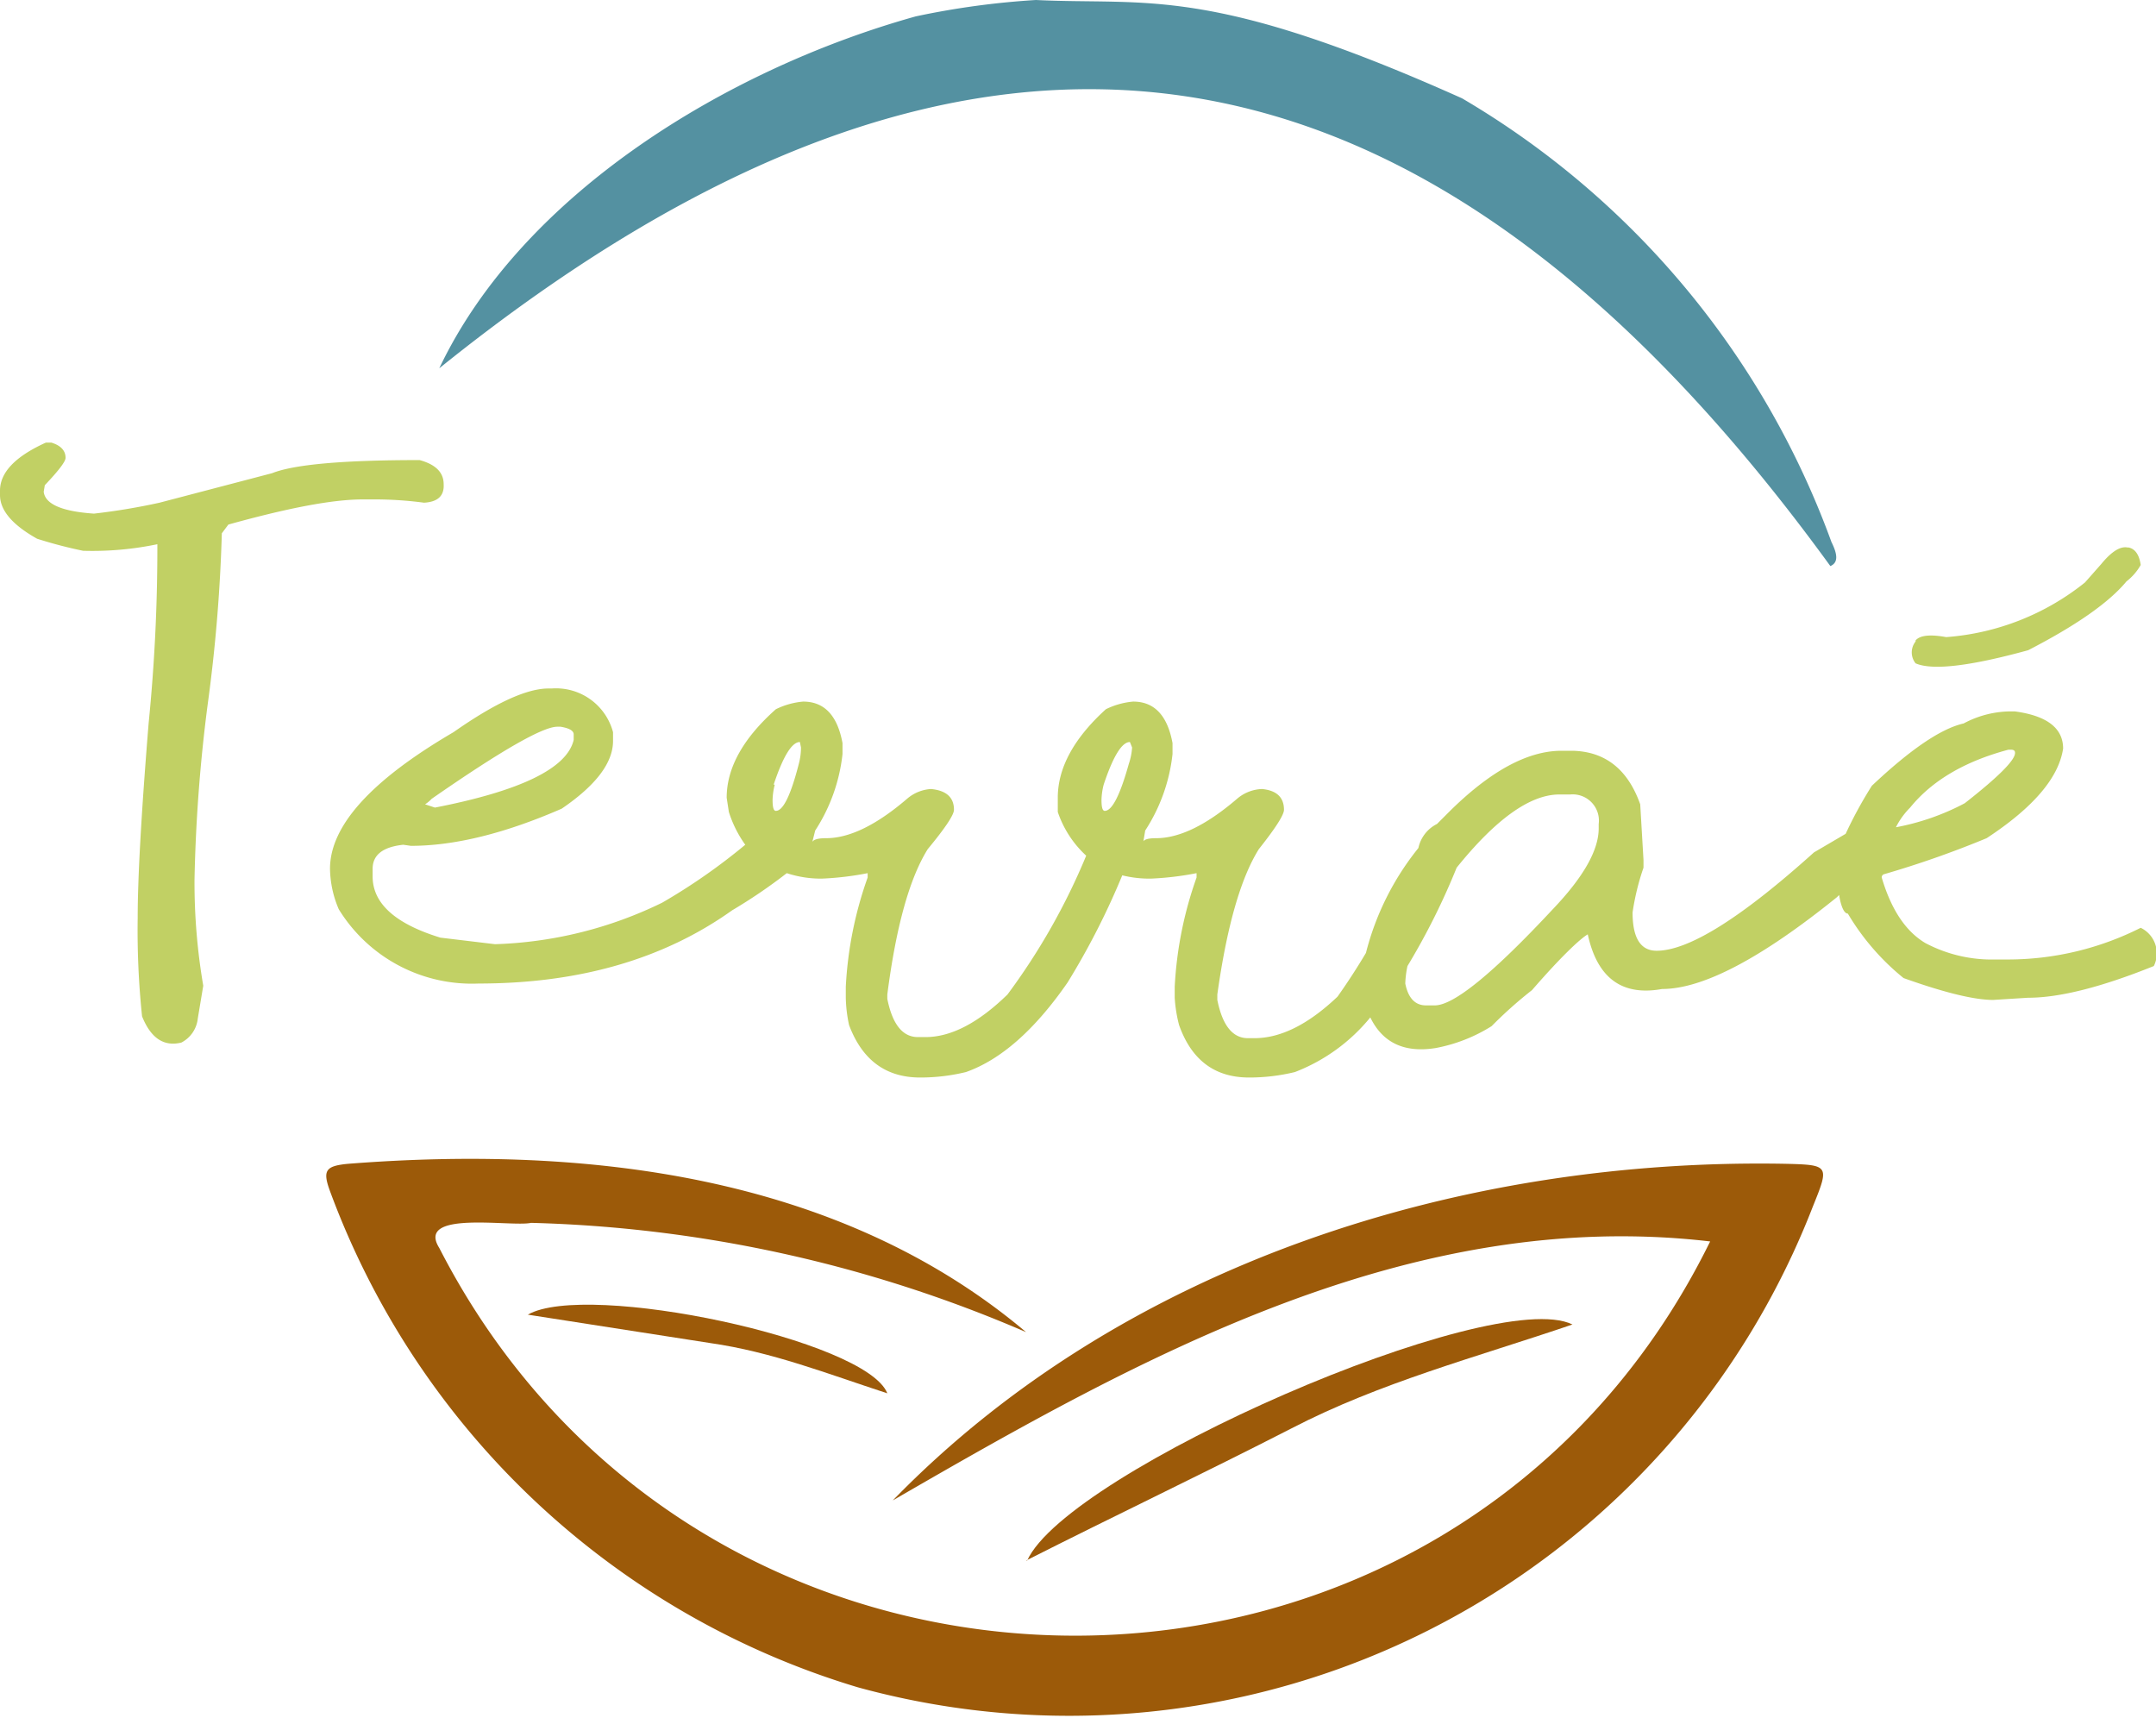 <svg id="theme-logo" xmlns="http://www.w3.org/2000/svg" viewBox="0 0 197.3 157.2" preserveAspectRatio="xMinYMin meet">
  <path d="M94 142.8c3.7-8.2 42.6-25.2 49.9-21.6-8.8 3-17.6 5.3-25.7 9.5-8 4.1-16.2 8-24.3 12.1" fill="#9c5a09"/>
  <path d="M167.6 49.6A78 78 0 0 0 133.8 9C110.6-1.4 105 .5 94.8 0V0a74.2 74.2 0 0 0-11 1.5c-17.2 4.8-36 16.2-43.6 32.2C89.5-6 130.6 1 167.5 51.8c.7-.3.7-1 .1-2.2" fill="#5491a1"/>
  <path d="M38.4 42.1q-10.5 0-13.5 1.2L14.6 46a59 59 0 0 1-6 1q-4.4-.3-4.6-2V45l.1-.6q1.9-2 1.9-2.5 0-1-1.3-1.4h-.5Q0 42.4 0 44.9v.4q0 2.1 3.4 4a41.2 41.2 0 0 0 4.2 1.1 29.1 29.1 0 0 0 6.8-.6 161 161 0 0 1-.8 16.4q-1 12.3-1 17.8a75.6 75.6 0 0 0 .4 9q1.2 3 3.6 2.4a2.8 2.8 0 0 0 1.5-2.2l.5-3a56.1 56.1 0 0 1-.8-9.7 146 146 0 0 1 1.2-16 146.1 146.1 0 0 0 1.3-15.7l.6-.8c5.4-1.5 9.5-2.3 12.3-2.3h1.2a34 34 0 0 1 4.4.3q1.9-.1 1.8-1.7 0-1.6-2.2-2.2M195.9 84.9a27 27 0 0 1-12.2 2.9h-1.1a13 13 0 0 1-6.4-1.5q-2.7-1.6-4-6a.3.3 0 0 1 .2-.3 89.8 89.8 0 0 0 9.4-3.3q6.4-4.2 7-8.2 0-2.8-4.4-3.4h-.6a9.2 9.2 0 0 0-4.1 1.1q-3.1.7-8.4 5.7a38.3 38.3 0 0 0-2.4 4.4L166 78Q156 87 151.6 87q-2.2 0-2.2-3.5a22.4 22.4 0 0 1 1-4.1v-.7l-.3-5.1q-1.7-4.8-6.2-4.9h-1q-4.7 0-10.4 5.7l-1 1a3.2 3.2 0 0 0-1.7 2.2 25.1 25.1 0 0 0-4.8 9.6 59.8 59.8 0 0 1-2.6 4q-4 3.8-7.6 3.8h-.6q-2.1 0-2.8-3.5V91q1.3-9.3 3.8-13.3 2.3-2.9 2.3-3.6 0-1.7-2-1.9a3.7 3.7 0 0 0-2.3.9q-4.2 3.6-7.4 3.6-1.3 0-1.2.5l.2-1.2a16 16 0 0 0 2.5-7v-1q-.7-3.8-3.6-3.8a7 7 0 0 0-2.5.7q-4.4 4-4.4 8.1v1.3a9.6 9.6 0 0 0 2.6 4A59.3 59.3 0 0 1 92.2 91q-4 3.9-7.5 3.9H84q-2.1 0-2.8-3.5V91q1.2-9.3 3.7-13.3 2.4-2.9 2.4-3.6 0-1.7-2.1-1.9a3.7 3.7 0 0 0-2.2.9q-4.2 3.6-7.4 3.6-1.3 0-1.3.5l.3-1.2a16 16 0 0 0 2.5-7v-1q-.7-3.8-3.6-3.8a7 7 0 0 0-2.5.7q-4.5 4-4.5 8.1l.2 1.3a10.6 10.6 0 0 0 1.5 3 54.8 54.8 0 0 1-7.6 5.3 37.4 37.4 0 0 1-15.3 3.8l-5-.6q-6.2-1.9-6.2-5.6v-.7q0-1.9 2.8-2.2l.7.1q6 0 13.8-3.4 4.7-3.2 4.7-6.2V67a5.4 5.4 0 0 0-5.6-4h-.3q-3 0-8.7 4-11.3 6.6-11.3 12.5a9.7 9.7 0 0 0 .8 3.7A14.3 14.3 0 0 0 43.8 90q13.8 0 23.2-6.7a48 48 0 0 0 5-3.4 10 10 0 0 0 3.2.5 27.6 27.6 0 0 0 4.2-.5v.4a35 35 0 0 0-2 10v1a12.9 12.9 0 0 0 .3 2.5q1.8 4.8 6.5 4.8a17.6 17.6 0 0 0 4.2-.5q4.8-1.7 9.3-8.2a68.5 68.5 0 0 0 5-9.8 10.4 10.4 0 0 0 2.6.3 27.6 27.6 0 0 0 4.2-.5v.4a35.1 35.1 0 0 0-2 10v1a12.9 12.9 0 0 0 .4 2.5q1.7 4.8 6.4 4.8a17.6 17.6 0 0 0 4.2-.5 16.6 16.6 0 0 0 6.9-5q1.7 3.5 6 2.8a14.7 14.7 0 0 0 5.1-2 38.7 38.7 0 0 1 3.7-3.3c2.6-3 4.4-4.7 5.1-5.1q1.3 6 6.8 5 5.6 0 16-8.4l.2-.2c.2 1.2.5 1.7.8 1.7a22 22 0 0 0 5.1 5.9q5.6 2 8.2 2l3.2-.2q4.3 0 11.5-2.9a2.6 2.6 0 0 0-1.2-3.5m-145-18.4h.4q1.2.2 1.2.7v.5q-.9 3.9-12.7 6.2l-.9-.3a3 3 0 0 0 .6-.5Q49 66.5 51 66.5m19.8 5.3q1.3-3.9 2.4-3.9l.1.5a5.8 5.8 0 0 1-.2 1.5Q72 74.2 71 74.2c-.2 0-.3-.3-.3-1a6.2 6.2 0 0 1 .2-1.4m30.1 0q1.3-3.9 2.4-3.9l.2.5a5.8 5.8 0 0 1-.3 1.5q-1.2 4.3-2.2 4.3c-.2 0-.3-.3-.3-1a6.2 6.2 0 0 1 .2-1.4m45.3 4q0 3-4.2 7.4-8.2 8.8-10.8 8.8h-.8q-1.5 0-1.9-2a8.9 8.9 0 0 1 .2-1.6 63 63 0 0 0 4.5-9q5.4-6.7 9.4-6.7h1a2.4 2.4 0 0 1 2.6 2.7Zm28.5-1.9q3-3.7 9-5.3h.2c.3 0 .4.1.4.3q0 1-4.6 4.6a22 22 0 0 1-6.3 2.2 6.9 6.9 0 0 1 1.3-1.8M185.6 59.5q6.6-3.4 9-6.3a5 5 0 0 0 1.3-1.5q-.2-1.4-1.1-1.6h-.1q-1-.2-2.4 1.5l-1.5 1.7a23 23 0 0 1-12.7 5q-2.2-.4-2.8.3v.1a1.6 1.6 0 0 0 0 2q2.3 1 10.3-1.2" fill="#c1d064"/>
  <path d="M48.3 120.3c5.4-3.1 31 2.3 32.9 7.2-5.5-1.8-10.6-3.8-16.2-4.6l-16.7-2.6" fill="#9c5a09"/>
  <path d="M163.6 106.5c-29.6-.6-60.7 9-81.9 30.8 22.8-13.2 47.4-26.9 74.8-23.7-23.6 48-92 48-116.3.6-2.2-3.5 6.6-1.9 8.4-2.3a122 122 0 0 1 45.3 10c-17.2-14.5-40.5-17.1-62.1-15.4-2 .2-2.3.6-1.6 2.5a74.2 74.2 0 0 0 48.3 45.4 73 73 0 0 0 87.4-44c1.5-3.7 1.5-3.8-2.3-3.9" fill="#9c5a09"/>
</svg>
